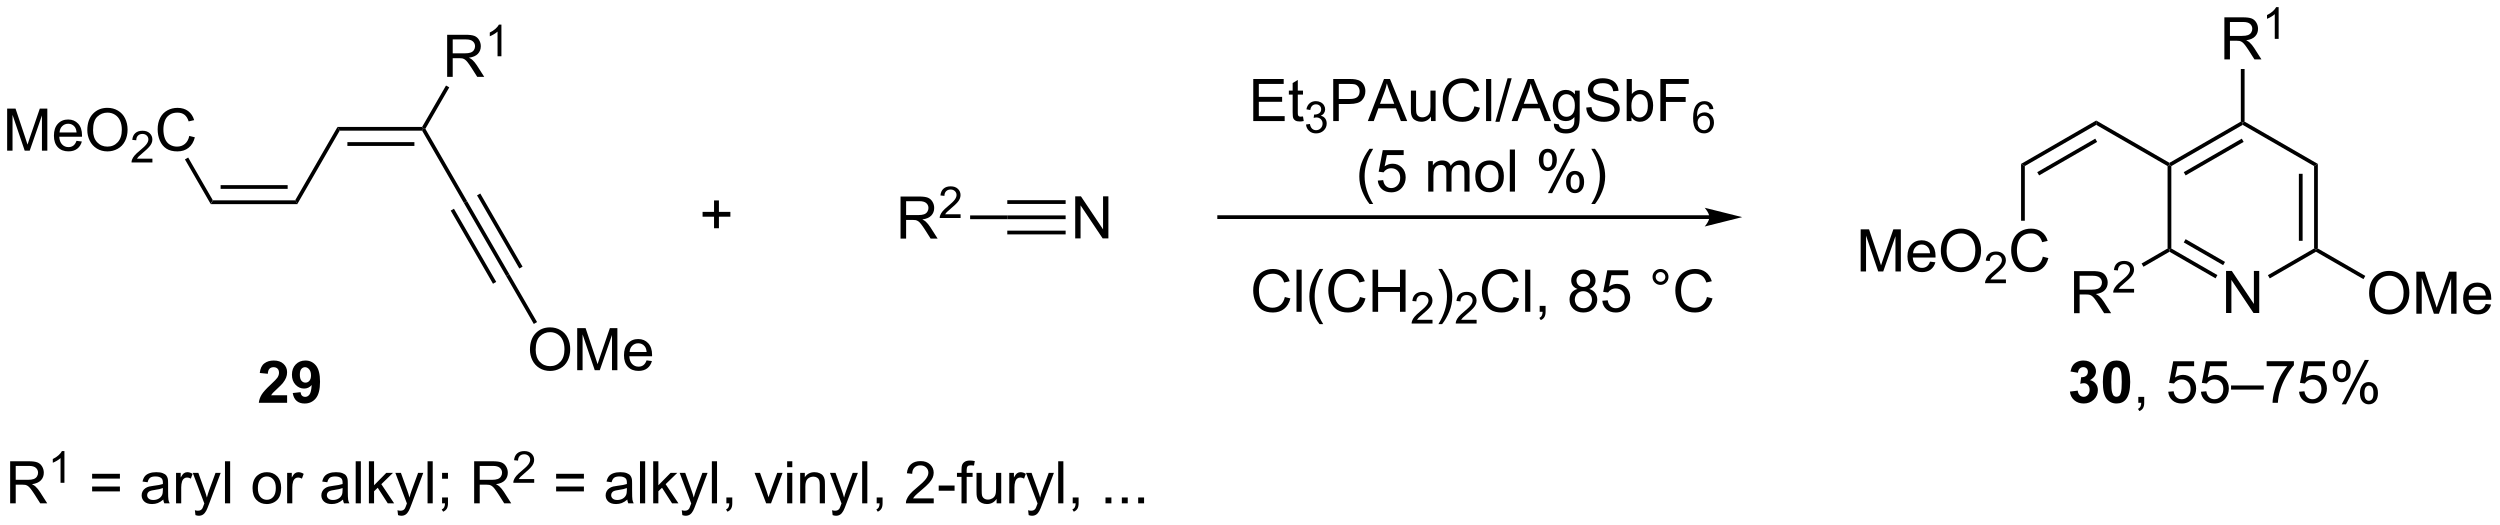 <?xml version="1.0" encoding="UTF-8"?>
<!DOCTYPE svg PUBLIC '-//W3C//DTD SVG 1.0//EN'
          'http://www.w3.org/TR/2001/REC-SVG-20010904/DTD/svg10.dtd'>
<svg stroke-dasharray="none" shape-rendering="auto" xmlns="http://www.w3.org/2000/svg" font-family="'Dialog'" text-rendering="auto" width="933" fill-opacity="1" color-interpolation="auto" color-rendering="auto" preserveAspectRatio="xMidYMid meet" font-size="12px" viewBox="0 0 933 196" fill="black" xmlns:xlink="http://www.w3.org/1999/xlink" stroke="black" image-rendering="auto" stroke-miterlimit="10" stroke-linecap="square" stroke-linejoin="miter" font-style="normal" stroke-width="1" height="196" stroke-dashoffset="0" font-weight="normal" stroke-opacity="1"
><!--Generated by the Batik Graphics2D SVG Generator--><defs id="genericDefs"
  /><g
  ><defs id="defs1"
    ><clipPath clipPathUnits="userSpaceOnUse" id="clipPath1"
      ><path d="M2.017 2.797 L351.656 2.797 L351.656 75.973 L2.017 75.973 L2.017 2.797 Z"
      /></clipPath
      ><clipPath clipPathUnits="userSpaceOnUse" id="clipPath2"
      ><path d="M-0.001 24.909 L-0.001 96.05 L339.916 96.05 L339.916 24.909 Z"
      /></clipPath
    ></defs
    ><g transform="scale(2.667,2.667) translate(-2.017,-2.797) matrix(1.029,0,0,1.029,2.018,-22.824)"
    ><path d="M28.657 52.655 L28.952 52.145 L40.166 52.145 L40.46 52.655 ZM30 50.583 L39.117 50.583 L39.117 50.073 L30 50.073 Z" stroke="none" clip-path="url(#clipPath2)"
    /></g
    ><g transform="matrix(2.743,0,0,2.743,0.004,-68.323)"
    ><path d="M0.971 45.408 L0.971 39.681 L2.111 39.681 L3.468 43.736 Q3.656 44.301 3.742 44.583 Q3.838 44.27 4.046 43.666 L5.416 39.681 L6.437 39.681 L6.437 45.408 L5.705 45.408 L5.705 40.614 L4.041 45.408 L3.359 45.408 L1.703 40.533 L1.703 45.408 L0.971 45.408 ZM10.408 44.072 L11.135 44.161 Q10.963 44.799 10.497 45.15 Q10.033 45.502 9.312 45.502 Q8.4 45.502 7.867 44.942 Q7.335 44.379 7.335 43.369 Q7.335 42.322 7.875 41.744 Q8.414 41.166 9.273 41.166 Q10.104 41.166 10.63 41.733 Q11.158 42.299 11.158 43.325 Q11.158 43.387 11.156 43.512 L8.062 43.512 Q8.101 44.197 8.447 44.562 Q8.796 44.924 9.315 44.924 Q9.703 44.924 9.976 44.721 Q10.249 44.517 10.408 44.072 ZM8.101 42.934 L10.416 42.934 Q10.369 42.411 10.15 42.15 Q9.815 41.744 9.281 41.744 Q8.796 41.744 8.466 42.069 Q8.135 42.392 8.101 42.934 ZM11.878 42.619 Q11.878 41.192 12.644 40.387 Q13.41 39.58 14.621 39.58 Q15.412 39.58 16.048 39.96 Q16.686 40.338 17.019 41.015 Q17.355 41.692 17.355 42.551 Q17.355 43.424 17.003 44.111 Q16.652 44.799 16.006 45.153 Q15.363 45.507 14.615 45.507 Q13.808 45.507 13.17 45.116 Q12.535 44.723 12.207 44.049 Q11.878 43.371 11.878 42.619 ZM12.66 42.629 Q12.66 43.666 13.214 44.262 Q13.772 44.856 14.613 44.856 Q15.467 44.856 16.019 44.254 Q16.574 43.653 16.574 42.549 Q16.574 41.848 16.337 41.327 Q16.1 40.806 15.644 40.52 Q15.191 40.231 14.623 40.231 Q13.819 40.231 13.238 40.786 Q12.66 41.338 12.66 42.629 Z" stroke="none" clip-path="url(#clipPath2)"
    /></g
    ><g transform="matrix(2.743,0,0,2.743,0.004,-68.323)"
    ><path d="M20.735 46.5 L20.735 47.008 L17.895 47.008 Q17.889 46.817 17.957 46.641 Q18.065 46.352 18.303 46.071 Q18.543 45.789 18.994 45.42 Q19.694 44.846 19.94 44.51 Q20.186 44.174 20.186 43.875 Q20.186 43.563 19.961 43.348 Q19.738 43.131 19.377 43.131 Q18.996 43.131 18.768 43.36 Q18.539 43.588 18.537 43.992 L17.994 43.938 Q18.051 43.33 18.414 43.014 Q18.778 42.696 19.389 42.696 Q20.008 42.696 20.367 43.039 Q20.729 43.381 20.729 43.887 Q20.729 44.145 20.623 44.395 Q20.518 44.643 20.272 44.918 Q20.028 45.194 19.459 45.674 Q18.985 46.072 18.85 46.215 Q18.715 46.358 18.627 46.5 L20.735 46.5 Z" stroke="none" clip-path="url(#clipPath2)"
    /></g
    ><g transform="matrix(2.743,0,0,2.743,0.004,-68.323)"
    ><path d="M25.753 43.4 L26.511 43.59 Q26.274 44.525 25.654 45.017 Q25.034 45.507 24.141 45.507 Q23.214 45.507 22.633 45.129 Q22.055 44.752 21.75 44.038 Q21.448 43.322 21.448 42.502 Q21.448 41.606 21.79 40.942 Q22.133 40.275 22.764 39.929 Q23.394 39.583 24.152 39.583 Q25.011 39.583 25.597 40.02 Q26.183 40.458 26.415 41.252 L25.667 41.426 Q25.469 40.801 25.089 40.517 Q24.712 40.231 24.136 40.231 Q23.477 40.231 23.032 40.549 Q22.589 40.864 22.409 41.398 Q22.23 41.931 22.23 42.496 Q22.23 43.228 22.443 43.773 Q22.657 44.317 23.105 44.588 Q23.555 44.856 24.079 44.856 Q24.714 44.856 25.154 44.489 Q25.597 44.121 25.753 43.4 Z" stroke="none" clip-path="url(#clipPath2)"
    /></g
    ><g transform="matrix(2.743,0,0,2.743,0.004,-68.323)"
    ><path d="M28.952 52.145 L28.657 52.655 L25.16 46.597 L25.602 46.342 Z" stroke="none" clip-path="url(#clipPath2)"
    /></g
    ><g transform="matrix(2.743,0,0,2.743,0.004,-68.323)"
    ><path d="M40.46 52.655 L40.166 52.145 L45.92 42.178 L46.215 42.688 Z" stroke="none" clip-path="url(#clipPath2)"
    /></g
    ><g transform="matrix(2.743,0,0,2.743,0.004,-68.323)"
    ><path d="M46.215 42.688 L45.92 42.178 L57.429 42.178 L57.576 42.433 L57.429 42.688 ZM47.263 44.76 L56.38 44.76 L56.38 44.249 L47.263 44.249 Z" stroke="none" clip-path="url(#clipPath2)"
    /></g
    ><g transform="matrix(2.743,0,0,2.743,0.004,-68.323)"
    ><path d="M57.429 42.688 L57.576 42.433 L57.87 42.433 L63.551 52.272 L63.109 52.527 Z" stroke="none" clip-path="url(#clipPath2)"
    /></g
    ><g transform="matrix(2.743,0,0,2.743,0.004,-68.323)"
    ><path d="M63.109 52.527 L63.551 52.272 L69.305 62.224 L68.864 62.479 ZM64.901 51.492 L70.655 61.443 L71.097 61.188 L65.343 51.237 ZM61.318 53.563 L67.073 63.515 L67.514 63.26 L61.76 53.308 Z" stroke="none" clip-path="url(#clipPath2)"
    /></g
    ><g transform="matrix(2.743,0,0,2.743,0.004,-68.323)"
    ><path d="M72.102 72.489 Q72.102 71.062 72.868 70.257 Q73.633 69.45 74.844 69.45 Q75.636 69.45 76.271 69.83 Q76.909 70.208 77.243 70.885 Q77.579 71.562 77.579 72.421 Q77.579 73.294 77.227 73.981 Q76.876 74.669 76.23 75.023 Q75.586 75.377 74.839 75.377 Q74.032 75.377 73.394 74.986 Q72.758 74.593 72.43 73.919 Q72.102 73.242 72.102 72.489 ZM72.883 72.499 Q72.883 73.536 73.438 74.132 Q73.995 74.726 74.836 74.726 Q75.691 74.726 76.243 74.124 Q76.797 73.523 76.797 72.419 Q76.797 71.718 76.56 71.197 Q76.323 70.676 75.868 70.39 Q75.415 70.101 74.847 70.101 Q74.042 70.101 73.461 70.656 Q72.883 71.208 72.883 72.499 ZM78.53 75.278 L78.53 69.551 L79.671 69.551 L81.028 73.606 Q81.215 74.171 81.301 74.453 Q81.398 74.14 81.606 73.536 L82.976 69.551 L83.997 69.551 L83.997 75.278 L83.265 75.278 L83.265 70.484 L81.601 75.278 L80.918 75.278 L79.262 70.403 L79.262 75.278 L78.53 75.278 ZM87.968 73.942 L88.695 74.031 Q88.523 74.669 88.056 75.02 Q87.593 75.372 86.872 75.372 Q85.96 75.372 85.426 74.812 Q84.895 74.249 84.895 73.239 Q84.895 72.192 85.434 71.614 Q85.973 71.036 86.832 71.036 Q87.663 71.036 88.189 71.603 Q88.718 72.169 88.718 73.195 Q88.718 73.257 88.715 73.382 L85.622 73.382 Q85.661 74.067 86.007 74.432 Q86.356 74.794 86.874 74.794 Q87.262 74.794 87.536 74.591 Q87.809 74.387 87.968 73.942 ZM85.661 72.804 L87.976 72.804 Q87.929 72.281 87.71 72.02 Q87.374 71.614 86.84 71.614 Q86.356 71.614 86.025 71.939 Q85.695 72.262 85.661 72.804 Z" stroke="none" clip-path="url(#clipPath2)"
    /></g
    ><g transform="matrix(2.743,0,0,2.743,0.004,-68.323)"
    ><path d="M68.864 62.479 L69.305 62.224 L73.067 68.728 L72.625 68.984 Z" stroke="none" clip-path="url(#clipPath2)"
    /></g
    ><g transform="matrix(2.743,0,0,2.743,0.004,-68.323)"
    ><path d="M60.836 35.366 L60.836 29.64 L63.375 29.64 Q64.14 29.64 64.539 29.793 Q64.937 29.947 65.174 30.338 Q65.414 30.728 65.414 31.202 Q65.414 31.811 65.018 32.231 Q64.625 32.647 63.799 32.759 Q64.101 32.905 64.257 33.046 Q64.588 33.351 64.885 33.806 L65.882 35.366 L64.929 35.366 L64.171 34.173 Q63.838 33.658 63.622 33.384 Q63.408 33.111 63.239 33.002 Q63.07 32.892 62.893 32.851 Q62.765 32.822 62.471 32.822 L61.593 32.822 L61.593 35.366 L60.836 35.366 ZM61.593 32.166 L63.221 32.166 Q63.742 32.166 64.033 32.059 Q64.328 31.952 64.479 31.715 Q64.632 31.478 64.632 31.202 Q64.632 30.796 64.335 30.535 Q64.041 30.272 63.406 30.272 L61.593 30.272 L61.593 32.166 Z" stroke="none" clip-path="url(#clipPath2)"
    /></g
    ><g transform="matrix(2.743,0,0,2.743,0.004,-68.323)"
    ><path d="M68.219 32.566 L67.692 32.566 L67.692 29.205 Q67.5 29.387 67.192 29.568 Q66.883 29.75 66.637 29.842 L66.637 29.332 Q67.078 29.123 67.409 28.828 Q67.74 28.531 67.879 28.254 L68.219 28.254 L68.219 32.566 Z" stroke="none" clip-path="url(#clipPath2)"
    /></g
    ><g transform="matrix(2.743,0,0,2.743,0.004,-68.323)"
    ><path d="M57.87 42.433 L57.576 42.433 L57.429 42.178 L60.682 36.543 L61.124 36.798 Z" stroke="none" clip-path="url(#clipPath2)"
    /></g
    ><g transform="matrix(2.743,0,0,2.743,0.004,-68.323)"
    ><path d="M146.288 57.347 L146.288 51.621 L147.067 51.621 L150.075 56.115 L150.075 51.621 L150.801 51.621 L150.801 57.347 L150.023 57.347 L147.015 52.847 L147.015 57.347 L146.288 57.347 Z" stroke="none" clip-path="url(#clipPath2)"
    /></g
    ><g transform="matrix(2.743,0,0,2.743,0.004,-68.323)"
    ><path d="M137.045 54.727 L137.045 54.217 L144.984 54.217 L144.984 54.727 ZM137.045 52.656 L144.984 52.656 L144.984 52.145 L137.045 52.145 ZM137.045 56.799 L144.984 56.799 L144.984 56.289 L137.045 56.289 Z" stroke="none" clip-path="url(#clipPath2)"
    /></g
    ><g transform="matrix(2.743,0,0,2.743,0.004,-68.323)"
    ><path d="M122.522 57.372 L122.522 51.646 L125.061 51.646 Q125.827 51.646 126.225 51.799 Q126.624 51.953 126.861 52.344 Q127.1 52.734 127.1 53.208 Q127.1 53.818 126.704 54.237 Q126.311 54.654 125.486 54.765 Q125.788 54.911 125.944 55.052 Q126.275 55.357 126.572 55.812 L127.569 57.372 L126.616 57.372 L125.858 56.179 Q125.525 55.664 125.309 55.39 Q125.095 55.117 124.926 55.008 Q124.757 54.898 124.579 54.857 Q124.452 54.828 124.157 54.828 L123.28 54.828 L123.28 57.372 L122.522 57.372 ZM123.28 54.172 L124.907 54.172 Q125.428 54.172 125.72 54.065 Q126.014 53.958 126.165 53.721 Q126.319 53.484 126.319 53.208 Q126.319 52.802 126.022 52.541 Q125.728 52.279 125.092 52.279 L123.28 52.279 L123.28 54.172 Z" stroke="none" clip-path="url(#clipPath2)"
    /></g
    ><g transform="matrix(2.743,0,0,2.743,0.004,-68.323)"
    ><path d="M130.691 54.064 L130.691 54.572 L127.851 54.572 Q127.845 54.381 127.913 54.205 Q128.021 53.916 128.259 53.635 Q128.499 53.353 128.951 52.984 Q129.65 52.41 129.896 52.074 Q130.142 51.738 130.142 51.439 Q130.142 51.127 129.917 50.912 Q129.695 50.695 129.333 50.695 Q128.952 50.695 128.724 50.924 Q128.495 51.152 128.494 51.557 L127.951 51.502 Q128.007 50.895 128.37 50.578 Q128.734 50.26 129.345 50.26 Q129.964 50.26 130.324 50.603 Q130.685 50.945 130.685 51.451 Q130.685 51.709 130.579 51.959 Q130.474 52.207 130.228 52.482 Q129.984 52.758 129.415 53.238 Q128.941 53.637 128.806 53.779 Q128.671 53.922 128.583 54.064 L130.691 54.064 Z" stroke="none" clip-path="url(#clipPath2)"
    /></g
    ><g transform="matrix(2.743,0,0,2.743,0.004,-68.323)"
    ><path d="M137.045 54.217 L137.045 54.727 L131.989 54.727 L131.989 54.217 Z" stroke="none" clip-path="url(#clipPath2)"
    /></g
    ><g transform="matrix(2.743,0,0,2.743,0.004,-68.323)"
    ><path d="M232.568 54.196 L165.875 54.196 L165.62 54.196 L165.62 54.706 L165.875 54.706 L232.568 54.706 L232.823 54.706 L232.823 54.196 L232.568 54.196 ZM237.032 54.451 L231.93 53.176 C231.93 53.176 232.568 53.893 232.568 54.451 C232.568 55.009 231.93 55.727 231.93 55.727 Z" stroke="none" clip-path="url(#clipPath2)"
    /></g
    ><g transform="matrix(2.743,0,0,2.743,0.004,-68.323)"
    ><path d="M170.512 41.382 L170.512 35.655 L174.652 35.655 L174.652 36.33 L171.269 36.33 L171.269 38.085 L174.439 38.085 L174.439 38.757 L171.269 38.757 L171.269 40.705 L174.785 40.705 L174.785 41.382 L170.512 41.382 ZM177.277 40.752 L177.379 41.374 Q177.082 41.437 176.847 41.437 Q176.465 41.437 176.254 41.317 Q176.043 41.194 175.957 40.996 Q175.871 40.799 175.871 40.166 L175.871 37.78 L175.355 37.78 L175.355 37.233 L175.871 37.233 L175.871 36.205 L176.571 35.783 L176.571 37.233 L177.277 37.233 L177.277 37.78 L176.571 37.78 L176.571 40.205 Q176.571 40.507 176.608 40.593 Q176.644 40.679 176.728 40.731 Q176.814 40.78 176.97 40.78 Q177.087 40.78 177.277 40.752 Z" stroke="none" clip-path="url(#clipPath2)"
    /></g
    ><g transform="matrix(2.743,0,0,2.743,0.004,-68.323)"
    ><path d="M177.689 41.847 L178.217 41.777 Q178.308 42.226 178.525 42.423 Q178.744 42.621 179.058 42.621 Q179.429 42.621 179.685 42.363 Q179.943 42.105 179.943 41.724 Q179.943 41.361 179.705 41.126 Q179.469 40.89 179.101 40.89 Q178.953 40.89 178.73 40.949 L178.789 40.486 Q178.842 40.492 178.873 40.492 Q179.211 40.492 179.48 40.316 Q179.75 40.14 179.75 39.773 Q179.75 39.484 179.553 39.294 Q179.357 39.103 179.047 39.103 Q178.738 39.103 178.533 39.296 Q178.328 39.49 178.269 39.876 L177.742 39.783 Q177.84 39.251 178.181 38.96 Q178.525 38.669 179.035 38.669 Q179.387 38.669 179.681 38.82 Q179.978 38.97 180.135 39.232 Q180.291 39.492 180.291 39.785 Q180.291 40.064 180.14 40.292 Q179.992 40.521 179.699 40.656 Q180.08 40.744 180.291 41.021 Q180.502 41.296 180.502 41.712 Q180.502 42.275 180.092 42.667 Q179.681 43.058 179.054 43.058 Q178.49 43.058 178.115 42.722 Q177.742 42.384 177.689 41.847 Z" stroke="none" clip-path="url(#clipPath2)"
    /></g
    ><g transform="matrix(2.743,0,0,2.743,0.004,-68.323)"
    ><path d="M181.391 41.382 L181.391 35.655 L183.553 35.655 Q184.123 35.655 184.423 35.71 Q184.845 35.78 185.128 35.978 Q185.415 36.174 185.589 36.53 Q185.764 36.885 185.764 37.312 Q185.764 38.041 185.298 38.549 Q184.834 39.054 183.618 39.054 L182.149 39.054 L182.149 41.382 L181.391 41.382 ZM182.149 38.377 L183.631 38.377 Q184.365 38.377 184.673 38.103 Q184.982 37.83 184.982 37.335 Q184.982 36.976 184.8 36.72 Q184.618 36.463 184.321 36.382 Q184.131 36.33 183.615 36.33 L182.149 36.33 L182.149 38.377 ZM186.097 41.382 L188.298 35.655 L189.115 35.655 L191.459 41.382 L190.595 41.382 L189.928 39.648 L187.532 39.648 L186.904 41.382 L186.097 41.382 ZM187.751 39.03 L189.694 39.03 L189.095 37.444 Q188.821 36.72 188.688 36.257 Q188.579 36.806 188.381 37.351 L187.751 39.03 ZM194.694 41.382 L194.694 40.773 Q194.209 41.476 193.376 41.476 Q193.009 41.476 192.691 41.335 Q192.373 41.194 192.217 40.981 Q192.063 40.767 192.001 40.46 Q191.959 40.252 191.959 39.804 L191.959 37.233 L192.662 37.233 L192.662 39.533 Q192.662 40.085 192.704 40.275 Q192.772 40.554 192.985 40.713 Q193.201 40.869 193.516 40.869 Q193.834 40.869 194.11 40.707 Q194.389 40.546 194.503 40.267 Q194.618 39.986 194.618 39.455 L194.618 37.233 L195.321 37.233 L195.321 41.382 L194.694 41.382 ZM200.598 39.374 L201.356 39.564 Q201.119 40.499 200.5 40.991 Q199.88 41.481 198.986 41.481 Q198.059 41.481 197.479 41.103 Q196.9 40.726 196.596 40.012 Q196.294 39.296 196.294 38.476 Q196.294 37.58 196.635 36.916 Q196.979 36.249 197.609 35.903 Q198.239 35.556 198.997 35.556 Q199.856 35.556 200.442 35.994 Q201.028 36.431 201.26 37.226 L200.512 37.4 Q200.315 36.775 199.934 36.491 Q199.557 36.205 198.981 36.205 Q198.322 36.205 197.877 36.523 Q197.434 36.838 197.255 37.371 Q197.075 37.905 197.075 38.47 Q197.075 39.202 197.288 39.746 Q197.502 40.291 197.95 40.562 Q198.4 40.83 198.924 40.83 Q199.559 40.83 200 40.463 Q200.442 40.095 200.598 39.374 ZM202.186 41.382 L202.186 35.655 L202.889 35.655 L202.889 41.382 L202.186 41.382 ZM203.45 41.481 L205.111 35.556 L205.674 35.556 L204.018 41.481 L203.45 41.481 ZM205.66 41.382 L207.86 35.655 L208.678 35.655 L211.022 41.382 L210.157 41.382 L209.49 39.648 L207.095 39.648 L206.467 41.382 L205.66 41.382 ZM207.313 39.03 L209.256 39.03 L208.657 37.444 Q208.384 36.72 208.251 36.257 Q208.141 36.806 207.944 37.351 L207.313 39.03 ZM211.407 41.726 L212.092 41.827 Q212.134 42.145 212.329 42.288 Q212.592 42.483 213.045 42.483 Q213.532 42.483 213.798 42.288 Q214.063 42.093 214.157 41.741 Q214.212 41.528 214.209 40.838 Q213.748 41.382 213.061 41.382 Q212.204 41.382 211.735 40.765 Q211.266 40.148 211.266 39.283 Q211.266 38.689 211.48 38.189 Q211.696 37.687 212.105 37.413 Q212.514 37.14 213.063 37.14 Q213.798 37.14 214.274 37.733 L214.274 37.233 L214.923 37.233 L214.923 40.819 Q214.923 41.788 214.725 42.192 Q214.529 42.598 214.1 42.832 Q213.673 43.067 213.048 43.067 Q212.305 43.067 211.847 42.731 Q211.391 42.398 211.407 41.726 ZM211.99 39.233 Q211.99 40.049 212.313 40.424 Q212.639 40.799 213.126 40.799 Q213.61 40.799 213.938 40.426 Q214.266 40.054 214.266 39.257 Q214.266 38.494 213.928 38.108 Q213.592 37.72 213.115 37.72 Q212.647 37.72 212.319 38.103 Q211.99 38.483 211.99 39.233 ZM215.817 39.541 L216.533 39.478 Q216.583 39.908 216.768 40.184 Q216.955 40.46 217.346 40.629 Q217.736 40.799 218.223 40.799 Q218.658 40.799 218.989 40.671 Q219.322 40.541 219.484 40.317 Q219.645 40.093 219.645 39.827 Q219.645 39.556 219.489 39.356 Q219.333 39.155 218.973 39.017 Q218.744 38.929 217.955 38.739 Q217.166 38.549 216.848 38.382 Q216.44 38.166 216.236 37.848 Q216.036 37.53 216.036 37.135 Q216.036 36.702 216.281 36.325 Q216.528 35.947 217 35.752 Q217.473 35.556 218.052 35.556 Q218.69 35.556 219.174 35.762 Q219.661 35.968 219.921 36.366 Q220.184 36.765 220.205 37.267 L219.479 37.322 Q219.419 36.78 219.08 36.504 Q218.744 36.226 218.083 36.226 Q217.395 36.226 217.08 36.478 Q216.768 36.728 216.768 37.085 Q216.768 37.392 216.989 37.593 Q217.208 37.791 218.132 38.002 Q219.057 38.21 219.4 38.366 Q219.9 38.595 220.137 38.95 Q220.377 39.304 220.377 39.765 Q220.377 40.22 220.114 40.627 Q219.854 41.03 219.361 41.257 Q218.872 41.481 218.26 41.481 Q217.481 41.481 216.955 41.254 Q216.432 41.025 216.132 40.572 Q215.833 40.116 215.817 39.541 ZM221.971 41.382 L221.317 41.382 L221.317 35.655 L222.02 35.655 L222.02 37.697 Q222.466 37.14 223.158 37.14 Q223.541 37.14 223.882 37.293 Q224.223 37.447 224.445 37.728 Q224.666 38.007 224.791 38.403 Q224.916 38.796 224.916 39.244 Q224.916 40.312 224.387 40.895 Q223.861 41.476 223.122 41.476 Q222.387 41.476 221.971 40.861 L221.971 41.382 ZM221.963 39.275 Q221.963 40.023 222.166 40.353 Q222.497 40.898 223.065 40.898 Q223.525 40.898 223.861 40.496 Q224.197 40.095 224.197 39.304 Q224.197 38.491 223.875 38.106 Q223.552 37.718 223.096 37.718 Q222.635 37.718 222.299 38.119 Q221.963 38.517 221.963 39.275 ZM225.899 41.382 L225.899 35.655 L229.764 35.655 L229.764 36.33 L226.657 36.33 L226.657 38.103 L229.345 38.103 L229.345 38.78 L226.657 38.78 L226.657 41.382 L225.899 41.382 Z" stroke="none" clip-path="url(#clipPath2)"
    /></g
    ><g transform="matrix(2.743,0,0,2.743,0.004,-68.323)"
    ><path d="M233.116 39.738 L232.591 39.779 Q232.52 39.468 232.391 39.328 Q232.179 39.103 231.864 39.103 Q231.612 39.103 231.423 39.244 Q231.173 39.425 231.028 39.775 Q230.886 40.123 230.88 40.767 Q231.071 40.476 231.346 40.335 Q231.622 40.195 231.923 40.195 Q232.45 40.195 232.821 40.584 Q233.192 40.972 233.192 41.587 Q233.192 41.992 233.016 42.339 Q232.843 42.685 232.538 42.871 Q232.233 43.056 231.846 43.056 Q231.188 43.056 230.772 42.572 Q230.356 42.085 230.356 40.972 Q230.356 39.726 230.815 39.162 Q231.218 38.669 231.897 38.669 Q232.403 38.669 232.727 38.955 Q233.052 39.238 233.116 39.738 ZM230.962 41.589 Q230.962 41.863 231.077 42.113 Q231.194 42.361 231.401 42.492 Q231.61 42.621 231.839 42.621 Q232.173 42.621 232.413 42.351 Q232.653 42.081 232.653 41.619 Q232.653 41.173 232.415 40.917 Q232.179 40.662 231.817 40.662 Q231.46 40.662 231.21 40.917 Q230.962 41.173 230.962 41.589 Z" stroke="none" clip-path="url(#clipPath2)"
    /></g
    ><g transform="matrix(2.743,0,0,2.743,0.004,-68.323)"
    ><path d="M186.326 52.663 Q185.743 51.929 185.339 50.944 Q184.938 49.957 184.938 48.903 Q184.938 47.973 185.24 47.121 Q185.592 46.134 186.326 45.153 L186.829 45.153 Q186.357 45.965 186.204 46.314 Q185.967 46.853 185.829 47.439 Q185.662 48.168 185.662 48.908 Q185.662 50.785 186.829 52.663 L186.326 52.663 ZM187.451 49.478 L188.188 49.416 Q188.271 49.955 188.568 50.225 Q188.868 50.496 189.29 50.496 Q189.798 50.496 190.149 50.114 Q190.501 49.731 190.501 49.098 Q190.501 48.496 190.162 48.15 Q189.826 47.801 189.279 47.801 Q188.938 47.801 188.665 47.957 Q188.391 48.111 188.235 48.356 L187.576 48.27 L188.131 45.33 L190.977 45.33 L190.977 46.002 L188.693 46.002 L188.383 47.541 Q188.899 47.181 189.467 47.181 Q190.217 47.181 190.732 47.702 Q191.248 48.22 191.248 49.035 Q191.248 49.814 190.795 50.379 Q190.243 51.077 189.29 51.077 Q188.508 51.077 188.014 50.64 Q187.521 50.2 187.451 49.478 ZM194.318 50.978 L194.318 46.83 L194.946 46.83 L194.946 47.41 Q195.141 47.106 195.464 46.921 Q195.79 46.736 196.204 46.736 Q196.665 46.736 196.959 46.929 Q197.256 47.119 197.376 47.462 Q197.868 46.736 198.657 46.736 Q199.274 46.736 199.605 47.077 Q199.938 47.418 199.938 48.129 L199.938 50.978 L199.24 50.978 L199.24 48.364 Q199.24 47.942 199.17 47.757 Q199.102 47.572 198.923 47.46 Q198.743 47.345 198.501 47.345 Q198.063 47.345 197.774 47.637 Q197.485 47.926 197.485 48.567 L197.485 50.978 L196.782 50.978 L196.782 48.283 Q196.782 47.814 196.61 47.58 Q196.438 47.345 196.048 47.345 Q195.751 47.345 195.498 47.502 Q195.248 47.658 195.133 47.96 Q195.021 48.259 195.021 48.825 L195.021 50.978 L194.318 50.978 ZM200.719 48.903 Q200.719 47.752 201.36 47.197 Q201.896 46.736 202.665 46.736 Q203.521 46.736 204.063 47.296 Q204.607 47.856 204.607 48.845 Q204.607 49.645 204.365 50.106 Q204.126 50.564 203.667 50.819 Q203.209 51.072 202.665 51.072 Q201.795 51.072 201.256 50.515 Q200.719 49.955 200.719 48.903 ZM201.443 48.903 Q201.443 49.7 201.79 50.098 Q202.139 50.494 202.665 50.494 Q203.188 50.494 203.534 50.095 Q203.883 49.697 203.883 48.879 Q203.883 48.111 203.534 47.715 Q203.185 47.317 202.665 47.317 Q202.139 47.317 201.79 47.712 Q201.443 48.106 201.443 48.903 ZM205.416 50.978 L205.416 45.252 L206.119 45.252 L206.119 50.978 L205.416 50.978 ZM209.369 46.627 Q209.369 46.012 209.676 45.582 Q209.986 45.153 210.572 45.153 Q211.111 45.153 211.463 45.538 Q211.817 45.923 211.817 46.668 Q211.817 47.395 211.46 47.788 Q211.103 48.181 210.58 48.181 Q210.059 48.181 209.713 47.796 Q209.369 47.408 209.369 46.627 ZM210.59 45.637 Q210.33 45.637 210.155 45.864 Q209.981 46.09 209.981 46.697 Q209.981 47.246 210.155 47.473 Q210.333 47.697 210.59 47.697 Q210.856 47.697 211.03 47.47 Q211.205 47.244 211.205 46.642 Q211.205 46.087 211.028 45.864 Q210.853 45.637 210.59 45.637 ZM210.596 51.189 L213.728 45.153 L214.299 45.153 L211.176 51.189 L210.596 51.189 ZM213.072 49.634 Q213.072 49.017 213.38 48.59 Q213.689 48.16 214.278 48.16 Q214.817 48.16 215.171 48.546 Q215.525 48.931 215.525 49.676 Q215.525 50.403 215.166 50.796 Q214.809 51.189 214.283 51.189 Q213.762 51.189 213.416 50.801 Q213.072 50.41 213.072 49.634 ZM214.299 48.645 Q214.033 48.645 213.859 48.871 Q213.684 49.098 213.684 49.705 Q213.684 50.252 213.859 50.478 Q214.036 50.705 214.293 50.705 Q214.564 50.705 214.736 50.478 Q214.911 50.252 214.911 49.65 Q214.911 49.095 214.734 48.871 Q214.559 48.645 214.299 48.645 ZM217.006 52.663 L216.501 52.663 Q217.67 50.785 217.67 48.908 Q217.67 48.173 217.501 47.45 Q217.368 46.864 217.131 46.325 Q216.977 45.973 216.501 45.153 L217.006 45.153 Q217.74 46.134 218.092 47.121 Q218.391 47.973 218.391 48.903 Q218.391 49.957 217.988 50.944 Q217.584 51.929 217.006 52.663 Z" stroke="none" clip-path="url(#clipPath2)"
    /></g
    ><g transform="matrix(2.743,0,0,2.743,0.004,-68.323)"
    ><path d="M174.807 65.319 L175.565 65.51 Q175.328 66.444 174.708 66.937 Q174.088 67.426 173.195 67.426 Q172.268 67.426 171.687 67.049 Q171.109 66.671 170.804 65.957 Q170.502 65.241 170.502 64.421 Q170.502 63.525 170.843 62.861 Q171.187 62.194 171.817 61.848 Q172.447 61.502 173.205 61.502 Q174.065 61.502 174.651 61.939 Q175.237 62.377 175.468 63.171 L174.721 63.345 Q174.523 62.72 174.143 62.437 Q173.765 62.15 173.19 62.15 Q172.531 62.15 172.085 62.468 Q171.643 62.783 171.463 63.317 Q171.283 63.851 171.283 64.416 Q171.283 65.147 171.497 65.692 Q171.71 66.236 172.158 66.507 Q172.609 66.775 173.132 66.775 Q173.768 66.775 174.208 66.408 Q174.651 66.041 174.807 65.319 ZM176.394 67.327 L176.394 61.601 L177.097 61.601 L177.097 67.327 L176.394 67.327 ZM179.531 69.012 Q178.947 68.278 178.544 67.293 Q178.143 66.306 178.143 65.252 Q178.143 64.322 178.445 63.47 Q178.796 62.483 179.531 61.502 L180.033 61.502 Q179.562 62.314 179.408 62.663 Q179.171 63.202 179.033 63.788 Q178.867 64.517 178.867 65.257 Q178.867 67.135 180.033 69.012 L179.531 69.012 ZM185.026 65.319 L185.783 65.51 Q185.546 66.444 184.927 66.937 Q184.307 67.426 183.414 67.426 Q182.487 67.426 181.906 67.049 Q181.328 66.671 181.023 65.957 Q180.721 65.241 180.721 64.421 Q180.721 63.525 181.062 62.861 Q181.406 62.194 182.036 61.848 Q182.666 61.502 183.424 61.502 Q184.283 61.502 184.869 61.939 Q185.455 62.377 185.687 63.171 L184.94 63.345 Q184.742 62.72 184.362 62.437 Q183.984 62.15 183.408 62.15 Q182.75 62.15 182.304 62.468 Q181.862 62.783 181.682 63.317 Q181.502 63.851 181.502 64.416 Q181.502 65.147 181.716 65.692 Q181.929 66.236 182.377 66.507 Q182.828 66.775 183.351 66.775 Q183.987 66.775 184.427 66.408 Q184.869 66.041 185.026 65.319 ZM186.74 67.327 L186.74 61.601 L187.498 61.601 L187.498 63.952 L190.475 63.952 L190.475 61.601 L191.233 61.601 L191.233 67.327 L190.475 67.327 L190.475 64.627 L187.498 64.627 L187.498 67.327 L186.74 67.327 Z" stroke="none" clip-path="url(#clipPath2)"
    /></g
    ><g transform="matrix(2.743,0,0,2.743,0.004,-68.323)"
    ><path d="M194.899 68.419 L194.899 68.927 L192.059 68.927 Q192.053 68.736 192.121 68.56 Q192.229 68.271 192.467 67.99 Q192.707 67.709 193.158 67.339 Q193.858 66.765 194.104 66.429 Q194.35 66.093 194.35 65.794 Q194.35 65.482 194.125 65.267 Q193.903 65.05 193.541 65.05 Q193.16 65.05 192.932 65.279 Q192.703 65.507 192.701 65.912 L192.158 65.857 Q192.215 65.249 192.578 64.933 Q192.942 64.615 193.553 64.615 Q194.172 64.615 194.531 64.959 Q194.893 65.3 194.893 65.806 Q194.893 66.064 194.787 66.314 Q194.682 66.562 194.436 66.837 Q194.192 67.113 193.623 67.593 Q193.149 67.992 193.014 68.134 Q192.879 68.277 192.791 68.419 L194.899 68.419 Z" stroke="none" clip-path="url(#clipPath2)"
    /></g
    ><g transform="matrix(2.743,0,0,2.743,0.004,-68.323)"
    ><path d="M196.204 69.012 L195.698 69.012 Q196.868 67.135 196.868 65.257 Q196.868 64.522 196.698 63.799 Q196.566 63.213 196.329 62.674 Q196.175 62.322 195.698 61.502 L196.204 61.502 Q196.938 62.483 197.29 63.47 Q197.589 64.322 197.589 65.252 Q197.589 66.306 197.185 67.293 Q196.782 68.278 196.204 69.012 Z" stroke="none" clip-path="url(#clipPath2)"
    /></g
    ><g transform="matrix(2.743,0,0,2.743,0.004,-68.323)"
    ><path d="M200.9 68.419 L200.9 68.927 L198.06 68.927 Q198.054 68.736 198.122 68.56 Q198.23 68.271 198.468 67.99 Q198.708 67.709 199.159 67.339 Q199.859 66.765 200.105 66.429 Q200.351 66.093 200.351 65.794 Q200.351 65.482 200.126 65.267 Q199.904 65.05 199.542 65.05 Q199.161 65.05 198.933 65.279 Q198.704 65.507 198.702 65.912 L198.159 65.857 Q198.216 65.249 198.579 64.933 Q198.943 64.615 199.554 64.615 Q200.173 64.615 200.532 64.959 Q200.894 65.3 200.894 65.806 Q200.894 66.064 200.788 66.314 Q200.683 66.562 200.437 66.837 Q200.193 67.113 199.624 67.593 Q199.15 67.992 199.015 68.134 Q198.88 68.277 198.792 68.419 L200.9 68.419 Z" stroke="none" clip-path="url(#clipPath2)"
    /></g
    ><g transform="matrix(2.743,0,0,2.743,0.004,-68.323)"
    ><path d="M205.918 65.319 L206.676 65.51 Q206.439 66.444 205.819 66.937 Q205.199 67.426 204.306 67.426 Q203.379 67.426 202.798 67.049 Q202.22 66.671 201.916 65.957 Q201.613 65.241 201.613 64.421 Q201.613 63.525 201.955 62.861 Q202.298 62.194 202.929 61.848 Q203.559 61.502 204.317 61.502 Q205.176 61.502 205.762 61.939 Q206.348 62.377 206.58 63.171 L205.832 63.345 Q205.634 62.72 205.254 62.437 Q204.876 62.15 204.301 62.15 Q203.642 62.15 203.197 62.468 Q202.754 62.783 202.574 63.317 Q202.395 63.851 202.395 64.416 Q202.395 65.147 202.608 65.692 Q202.822 66.236 203.27 66.507 Q203.72 66.775 204.244 66.775 Q204.879 66.775 205.319 66.408 Q205.762 66.041 205.918 65.319 ZM207.505 67.327 L207.505 61.601 L208.208 61.601 L208.208 67.327 L207.505 67.327 ZM209.481 67.327 L209.481 66.525 L210.283 66.525 L210.283 67.327 Q210.283 67.77 210.126 68.041 Q209.97 68.312 209.629 68.46 L209.434 68.16 Q209.658 68.062 209.762 67.871 Q209.869 67.684 209.879 67.327 L209.481 67.327 ZM214.629 64.22 Q214.192 64.062 213.981 63.765 Q213.77 63.468 213.77 63.054 Q213.77 62.429 214.218 62.004 Q214.668 61.577 215.416 61.577 Q216.166 61.577 216.621 62.012 Q217.08 62.447 217.08 63.072 Q217.08 63.47 216.869 63.767 Q216.66 64.062 216.236 64.22 Q216.762 64.392 217.038 64.775 Q217.314 65.158 217.314 65.689 Q217.314 66.424 216.793 66.926 Q216.275 67.426 215.426 67.426 Q214.58 67.426 214.059 66.924 Q213.541 66.421 213.541 65.671 Q213.541 65.111 213.822 64.736 Q214.106 64.359 214.629 64.22 ZM214.488 63.03 Q214.488 63.437 214.749 63.694 Q215.012 63.952 215.431 63.952 Q215.837 63.952 216.095 63.697 Q216.356 63.439 216.356 63.069 Q216.356 62.681 216.087 62.418 Q215.822 62.155 215.423 62.155 Q215.02 62.155 214.754 62.413 Q214.488 62.671 214.488 63.03 ZM214.262 65.674 Q214.262 65.976 214.405 66.257 Q214.548 66.538 214.83 66.692 Q215.111 66.845 215.434 66.845 Q215.939 66.845 216.267 66.522 Q216.595 66.197 216.595 65.697 Q216.595 65.189 216.257 64.859 Q215.918 64.525 215.41 64.525 Q214.916 64.525 214.587 64.853 Q214.262 65.181 214.262 65.674 ZM217.998 65.827 L218.734 65.765 Q218.818 66.304 219.115 66.575 Q219.414 66.845 219.836 66.845 Q220.344 66.845 220.696 66.463 Q221.047 66.08 221.047 65.447 Q221.047 64.845 220.708 64.499 Q220.373 64.15 219.826 64.15 Q219.484 64.15 219.211 64.306 Q218.938 64.46 218.781 64.705 L218.123 64.619 L218.677 61.679 L221.524 61.679 L221.524 62.351 L219.24 62.351 L218.93 63.89 Q219.446 63.53 220.013 63.53 Q220.763 63.53 221.279 64.051 Q221.794 64.569 221.794 65.385 Q221.794 66.163 221.341 66.728 Q220.789 67.426 219.836 67.426 Q219.055 67.426 218.56 66.989 Q218.068 66.549 217.998 65.827 ZM224.836 62.585 Q224.836 62.135 225.154 61.819 Q225.474 61.502 225.919 61.502 Q226.373 61.502 226.688 61.819 Q227.005 62.135 227.005 62.585 Q227.005 63.033 226.685 63.353 Q226.367 63.671 225.919 63.671 Q225.474 63.671 225.154 63.356 Q224.836 63.038 224.836 62.585 ZM225.263 62.585 Q225.263 62.858 225.456 63.051 Q225.649 63.244 225.922 63.244 Q226.193 63.244 226.386 63.051 Q226.578 62.858 226.578 62.585 Q226.578 62.312 226.386 62.119 Q226.193 61.924 225.922 61.924 Q225.649 61.924 225.456 62.119 Q225.263 62.312 225.263 62.585 ZM232.238 65.319 L232.996 65.51 Q232.759 66.444 232.139 66.937 Q231.52 67.426 230.626 67.426 Q229.699 67.426 229.119 67.049 Q228.541 66.671 228.236 65.957 Q227.934 65.241 227.934 64.421 Q227.934 63.525 228.275 62.861 Q228.619 62.194 229.249 61.848 Q229.879 61.502 230.637 61.502 Q231.496 61.502 232.082 61.939 Q232.668 62.377 232.9 63.171 L232.153 63.345 Q231.955 62.72 231.574 62.437 Q231.197 62.15 230.621 62.15 Q229.962 62.15 229.517 62.468 Q229.074 62.783 228.895 63.317 Q228.715 63.851 228.715 64.416 Q228.715 65.147 228.929 65.692 Q229.142 66.236 229.59 66.507 Q230.041 66.775 230.564 66.775 Q231.199 66.775 231.639 66.408 Q232.082 66.041 232.238 65.319 Z" stroke="none" clip-path="url(#clipPath2)"
    /></g
    ><g transform="matrix(2.743,0,0,2.743,0.004,-68.323)"
    ><path d="M302.866 67.494 L302.866 61.768 L303.644 61.768 L306.652 66.262 L306.652 61.768 L307.379 61.768 L307.379 67.494 L306.6 67.494 L303.592 62.994 L303.592 67.494 L302.866 67.494 Z" stroke="none" clip-path="url(#clipPath2)"
    /></g
    ><g transform="matrix(2.743,0,0,2.743,0.004,-68.323)"
    ><path d="M294.909 47.504 L295.165 47.356 L295.42 47.504 L295.42 58.718 L295.165 58.865 L294.909 58.718 Z" stroke="none" clip-path="url(#clipPath2)"
    /></g
    ><g transform="matrix(2.743,0,0,2.743,0.004,-68.323)"
    ><path d="M295.165 59.16 L295.165 58.865 L295.42 58.718 L301.689 62.337 L301.434 62.779 ZM297.109 57.89 L302.47 60.985 L302.725 60.543 L297.364 57.448 Z" stroke="none" clip-path="url(#clipPath2)"
    /></g
    ><g transform="matrix(2.743,0,0,2.743,0.004,-68.323)"
    ><path d="M308.813 62.788 L308.558 62.346 L314.843 58.718 L315.098 58.865 L315.098 59.16 Z" stroke="none" clip-path="url(#clipPath2)"
    /></g
    ><g transform="matrix(2.743,0,0,2.743,0.004,-68.323)"
    ><path d="M315.353 58.718 L315.098 58.865 L314.843 58.718 L314.843 47.504 L315.353 47.209 ZM313.282 57.669 L313.282 48.552 L312.772 48.552 L312.772 57.669 Z" stroke="none" clip-path="url(#clipPath2)"
    /></g
    ><g transform="matrix(2.743,0,0,2.743,0.004,-68.323)"
    ><path d="M315.353 47.209 L314.843 47.504 L305.131 41.897 L305.131 41.602 L305.387 41.455 Z" stroke="none" clip-path="url(#clipPath2)"
    /></g
    ><g transform="matrix(2.743,0,0,2.743,0.004,-68.323)"
    ><path d="M304.876 41.455 L305.131 41.602 L305.131 41.897 L295.42 47.504 L295.165 47.356 L295.165 47.062 ZM305.004 43.773 L297.109 48.331 L297.364 48.773 L305.259 44.215 Z" stroke="none" clip-path="url(#clipPath2)"
    /></g
    ><g transform="matrix(2.743,0,0,2.743,0.004,-68.323)"
    ><path d="M322.328 64.805 Q322.328 63.378 323.094 62.574 Q323.859 61.766 325.07 61.766 Q325.862 61.766 326.497 62.146 Q327.135 62.524 327.469 63.201 Q327.805 63.878 327.805 64.737 Q327.805 65.61 327.453 66.297 Q327.101 66.985 326.456 67.339 Q325.812 67.693 325.065 67.693 Q324.258 67.693 323.62 67.303 Q322.984 66.909 322.656 66.235 Q322.328 65.558 322.328 64.805 ZM323.109 64.816 Q323.109 65.852 323.664 66.448 Q324.221 67.042 325.062 67.042 Q325.917 67.042 326.469 66.441 Q327.023 65.839 327.023 64.735 Q327.023 64.034 326.786 63.514 Q326.549 62.993 326.094 62.706 Q325.64 62.417 325.073 62.417 Q324.268 62.417 323.687 62.972 Q323.109 63.524 323.109 64.816 ZM328.756 67.594 L328.756 61.868 L329.897 61.868 L331.254 65.922 Q331.441 66.487 331.527 66.769 Q331.624 66.456 331.832 65.852 L333.202 61.868 L334.223 61.868 L334.223 67.594 L333.491 67.594 L333.491 62.8 L331.827 67.594 L331.144 67.594 L329.488 62.719 L329.488 67.594 L328.756 67.594 ZM338.194 66.258 L338.921 66.347 Q338.749 66.985 338.282 67.337 Q337.819 67.688 337.098 67.688 Q336.186 67.688 335.652 67.128 Q335.121 66.566 335.121 65.555 Q335.121 64.508 335.66 63.93 Q336.199 63.352 337.058 63.352 Q337.889 63.352 338.415 63.92 Q338.944 64.485 338.944 65.511 Q338.944 65.573 338.941 65.698 L335.848 65.698 Q335.887 66.383 336.233 66.748 Q336.582 67.11 337.1 67.11 Q337.488 67.11 337.762 66.907 Q338.035 66.704 338.194 66.258 ZM335.887 65.12 L338.202 65.12 Q338.155 64.597 337.936 64.337 Q337.6 63.93 337.066 63.93 Q336.582 63.93 336.251 64.256 Q335.921 64.579 335.887 65.12 Z" stroke="none" clip-path="url(#clipPath2)"
    /></g
    ><g transform="matrix(2.743,0,0,2.743,0.004,-68.323)"
    ><path d="M315.098 59.16 L315.098 58.865 L315.353 58.718 L321.812 62.446 L321.557 62.888 Z" stroke="none" clip-path="url(#clipPath2)"
    /></g
    ><g transform="matrix(2.743,0,0,2.743,0.004,-68.323)"
    ><path d="M302.637 32.993 L302.637 27.267 L305.176 27.267 Q305.941 27.267 306.34 27.42 Q306.738 27.574 306.975 27.965 Q307.215 28.355 307.215 28.829 Q307.215 29.439 306.819 29.858 Q306.426 30.275 305.6 30.387 Q305.902 30.532 306.058 30.673 Q306.389 30.978 306.686 31.433 L307.683 32.993 L306.73 32.993 L305.973 31.801 Q305.639 31.285 305.423 31.012 Q305.209 30.738 305.04 30.629 Q304.871 30.519 304.694 30.478 Q304.566 30.449 304.272 30.449 L303.394 30.449 L303.394 32.993 L302.637 32.993 ZM303.394 29.793 L305.022 29.793 Q305.543 29.793 305.834 29.686 Q306.129 29.579 306.28 29.342 Q306.433 29.105 306.433 28.829 Q306.433 28.423 306.137 28.163 Q305.842 27.9 305.207 27.9 L303.394 27.9 L303.394 29.793 Z" stroke="none" clip-path="url(#clipPath2)"
    /></g
    ><g transform="matrix(2.743,0,0,2.743,0.004,-68.323)"
    ><path d="M310.02 30.193 L309.493 30.193 L309.493 26.832 Q309.301 27.014 308.993 27.195 Q308.684 27.377 308.438 27.469 L308.438 26.959 Q308.879 26.75 309.209 26.455 Q309.541 26.158 309.68 25.881 L310.02 25.881 L310.02 30.193 Z" stroke="none" clip-path="url(#clipPath2)"
    /></g
    ><g transform="matrix(2.743,0,0,2.743,0.004,-68.323)"
    ><path d="M305.387 41.455 L305.131 41.602 L304.876 41.455 L304.876 34.297 L305.387 34.297 Z" stroke="none" clip-path="url(#clipPath2)"
    /></g
    ><g transform="matrix(2.743,0,0,2.743,0.004,-68.323)"
    ><path d="M295.165 47.062 L295.165 47.356 L294.909 47.504 L285.198 41.897 L285.198 41.307 Z" stroke="none" clip-path="url(#clipPath2)"
    /></g
    ><g transform="matrix(2.743,0,0,2.743,0.004,-68.323)"
    ><path d="M285.198 41.307 L285.198 41.897 L275.486 47.504 L274.976 47.209 ZM285.07 43.773 L277.175 48.331 L277.43 48.773 L285.325 44.215 Z" stroke="none" clip-path="url(#clipPath2)"
    /></g
    ><g transform="matrix(2.743,0,0,2.743,0.004,-68.323)"
    ><path d="M253.152 61.84 L253.152 56.113 L254.293 56.113 L255.649 60.168 Q255.837 60.733 255.923 61.014 Q256.019 60.702 256.228 60.098 L257.597 56.113 L258.618 56.113 L258.618 61.84 L257.886 61.84 L257.886 57.046 L256.222 61.84 L255.54 61.84 L253.884 56.965 L253.884 61.84 L253.152 61.84 ZM262.589 60.504 L263.316 60.593 Q263.144 61.23 262.678 61.582 Q262.214 61.934 261.493 61.934 Q260.582 61.934 260.048 61.374 Q259.517 60.811 259.517 59.801 Q259.517 58.754 260.056 58.176 Q260.595 57.598 261.454 57.598 Q262.285 57.598 262.811 58.165 Q263.339 58.73 263.339 59.757 Q263.339 59.819 263.337 59.944 L260.243 59.944 Q260.282 60.629 260.628 60.993 Q260.978 61.355 261.496 61.355 Q261.884 61.355 262.157 61.152 Q262.431 60.949 262.589 60.504 ZM260.282 59.366 L262.597 59.366 Q262.55 58.843 262.332 58.582 Q261.996 58.176 261.462 58.176 Q260.978 58.176 260.647 58.501 Q260.316 58.824 260.282 59.366 ZM264.06 59.051 Q264.06 57.624 264.825 56.819 Q265.591 56.012 266.802 56.012 Q267.593 56.012 268.229 56.392 Q268.867 56.77 269.2 57.447 Q269.536 58.124 269.536 58.983 Q269.536 59.855 269.185 60.543 Q268.833 61.23 268.187 61.585 Q267.544 61.939 266.796 61.939 Q265.989 61.939 265.351 61.548 Q264.716 61.155 264.388 60.48 Q264.06 59.803 264.06 59.051 ZM264.841 59.061 Q264.841 60.098 265.395 60.694 Q265.953 61.288 266.794 61.288 Q267.648 61.288 268.2 60.686 Q268.755 60.085 268.755 58.98 Q268.755 58.28 268.518 57.759 Q268.281 57.238 267.825 56.952 Q267.372 56.663 266.804 56.663 Q266 56.663 265.419 57.218 Q264.841 57.77 264.841 59.061 Z" stroke="none" clip-path="url(#clipPath2)"
    /></g
    ><g transform="matrix(2.743,0,0,2.743,0.004,-68.323)"
    ><path d="M272.916 62.932 L272.916 63.44 L270.076 63.44 Q270.07 63.248 270.138 63.073 Q270.246 62.784 270.484 62.502 Q270.724 62.221 271.175 61.852 Q271.875 61.278 272.121 60.942 Q272.367 60.606 272.367 60.307 Q272.367 59.995 272.142 59.78 Q271.92 59.563 271.558 59.563 Q271.177 59.563 270.949 59.791 Q270.72 60.02 270.718 60.424 L270.175 60.37 Q270.232 59.762 270.595 59.446 Q270.959 59.127 271.57 59.127 Q272.189 59.127 272.548 59.471 Q272.91 59.813 272.91 60.319 Q272.91 60.577 272.804 60.827 Q272.699 61.075 272.453 61.35 Q272.209 61.625 271.64 62.106 Q271.166 62.504 271.031 62.647 Q270.896 62.789 270.808 62.932 L272.916 62.932 Z" stroke="none" clip-path="url(#clipPath2)"
    /></g
    ><g transform="matrix(2.743,0,0,2.743,0.004,-68.323)"
    ><path d="M277.934 59.832 L278.692 60.022 Q278.455 60.957 277.835 61.449 Q277.215 61.939 276.322 61.939 Q275.395 61.939 274.814 61.561 Q274.236 61.184 273.932 60.47 Q273.629 59.754 273.629 58.934 Q273.629 58.038 273.971 57.374 Q274.314 56.707 274.945 56.361 Q275.575 56.014 276.333 56.014 Q277.192 56.014 277.778 56.452 Q278.364 56.889 278.596 57.684 L277.848 57.858 Q277.65 57.233 277.27 56.949 Q276.892 56.663 276.317 56.663 Q275.658 56.663 275.213 56.98 Q274.77 57.296 274.59 57.83 Q274.411 58.363 274.411 58.928 Q274.411 59.66 274.624 60.205 Q274.838 60.749 275.286 61.02 Q275.736 61.288 276.26 61.288 Q276.895 61.288 277.335 60.921 Q277.778 60.553 277.934 59.832 Z" stroke="none" clip-path="url(#clipPath2)"
    /></g
    ><g transform="matrix(2.743,0,0,2.743,0.004,-68.323)"
    ><path d="M274.976 47.209 L275.486 47.504 L275.486 54.942 L274.976 54.942 Z" stroke="none" clip-path="url(#clipPath2)"
    /></g
    ><g transform="matrix(2.743,0,0,2.743,0.004,-68.323)"
    ><path d="M282.183 67.519 L282.183 61.793 L284.723 61.793 Q285.488 61.793 285.887 61.946 Q286.285 62.1 286.522 62.491 Q286.762 62.881 286.762 63.355 Q286.762 63.965 286.366 64.384 Q285.973 64.801 285.147 64.912 Q285.449 65.058 285.605 65.199 Q285.936 65.504 286.233 65.959 L287.23 67.519 L286.277 67.519 L285.519 66.327 Q285.186 65.811 284.97 65.537 Q284.756 65.264 284.587 65.155 Q284.418 65.045 284.241 65.004 Q284.113 64.975 283.819 64.975 L282.941 64.975 L282.941 67.519 L282.183 67.519 ZM282.941 64.319 L284.569 64.319 Q285.09 64.319 285.381 64.212 Q285.676 64.105 285.827 63.868 Q285.98 63.631 285.98 63.355 Q285.98 62.949 285.683 62.689 Q285.389 62.426 284.754 62.426 L282.941 62.426 L282.941 64.319 Z" stroke="none" clip-path="url(#clipPath2)"
    /></g
    ><g transform="matrix(2.743,0,0,2.743,0.004,-68.323)"
    ><path d="M290.352 64.212 L290.352 64.719 L287.512 64.719 Q287.506 64.528 287.575 64.352 Q287.682 64.063 287.92 63.782 Q288.161 63.501 288.612 63.131 Q289.311 62.557 289.557 62.221 Q289.803 61.885 289.803 61.587 Q289.803 61.274 289.579 61.059 Q289.356 60.842 288.995 60.842 Q288.614 60.842 288.385 61.071 Q288.157 61.299 288.155 61.704 L287.612 61.649 Q287.668 61.042 288.032 60.725 Q288.395 60.407 289.006 60.407 Q289.625 60.407 289.985 60.751 Q290.346 61.092 290.346 61.598 Q290.346 61.856 290.241 62.106 Q290.135 62.354 289.889 62.63 Q289.645 62.905 289.077 63.385 Q288.602 63.784 288.467 63.926 Q288.333 64.069 288.245 64.212 L290.352 64.212 Z" stroke="none" clip-path="url(#clipPath2)"
    /></g
    ><g transform="matrix(2.743,0,0,2.743,0.004,-68.323)"
    ><path d="M294.909 58.718 L295.165 58.865 L295.165 59.16 L291.629 61.201 L291.374 60.759 Z" stroke="none" clip-path="url(#clipPath2)"
    /></g
    ><g transform="matrix(2.743,0,0,2.743,0.004,-68.323)"
    ><path d="M281.621 78.187 L282.683 78.059 Q282.733 78.466 282.954 78.682 Q283.178 78.895 283.496 78.895 Q283.834 78.895 284.066 78.638 Q284.3 78.38 284.3 77.942 Q284.3 77.528 284.076 77.286 Q283.855 77.044 283.535 77.044 Q283.324 77.044 283.029 77.125 L283.152 76.231 Q283.597 76.242 283.832 76.039 Q284.066 75.833 284.066 75.492 Q284.066 75.203 283.894 75.031 Q283.722 74.859 283.436 74.859 Q283.154 74.859 282.954 75.054 Q282.756 75.25 282.714 75.625 L281.701 75.453 Q281.808 74.934 282.019 74.625 Q282.233 74.312 282.613 74.135 Q282.996 73.958 283.467 73.958 Q284.277 73.958 284.764 74.474 Q285.168 74.895 285.168 75.427 Q285.168 76.179 284.342 76.63 Q284.834 76.734 285.128 77.101 Q285.425 77.468 285.425 77.989 Q285.425 78.742 284.873 79.276 Q284.324 79.807 283.503 79.807 Q282.725 79.807 282.212 79.359 Q281.701 78.911 281.621 78.187 ZM287.963 73.958 Q288.796 73.958 289.265 74.552 Q289.822 75.255 289.822 76.882 Q289.822 78.507 289.26 79.218 Q288.796 79.807 287.963 79.807 Q287.127 79.807 286.614 79.164 Q286.104 78.52 286.104 76.872 Q286.104 75.255 286.666 74.544 Q287.132 73.958 287.963 73.958 ZM287.963 74.867 Q287.765 74.867 287.609 74.994 Q287.453 75.122 287.367 75.45 Q287.252 75.875 287.252 76.882 Q287.252 77.89 287.354 78.268 Q287.455 78.645 287.609 78.77 Q287.765 78.895 287.963 78.895 Q288.164 78.895 288.32 78.768 Q288.476 78.64 288.562 78.312 Q288.674 77.89 288.674 76.882 Q288.674 75.875 288.572 75.5 Q288.471 75.122 288.317 74.994 Q288.164 74.867 287.963 74.867 Z" stroke="none" clip-path="url(#clipPath2)"
    /></g
    ><g transform="matrix(2.743,0,0,2.743,0.004,-68.323)"
    ><path d="M290.928 79.708 L290.928 78.906 L291.73 78.906 L291.73 79.708 Q291.73 80.151 291.574 80.421 Q291.418 80.692 291.076 80.841 L290.881 80.541 Q291.105 80.442 291.209 80.252 Q291.316 80.065 291.326 79.708 L290.928 79.708 ZM294.996 78.208 L295.733 78.145 Q295.816 78.684 296.113 78.955 Q296.412 79.226 296.834 79.226 Q297.342 79.226 297.694 78.843 Q298.045 78.46 298.045 77.828 Q298.045 77.226 297.707 76.88 Q297.371 76.531 296.824 76.531 Q296.483 76.531 296.209 76.687 Q295.936 76.841 295.779 77.085 L295.121 77 L295.675 74.059 L298.522 74.059 L298.522 74.731 L296.238 74.731 L295.928 76.27 Q296.444 75.911 297.011 75.911 Q297.761 75.911 298.277 76.432 Q298.793 76.95 298.793 77.765 Q298.793 78.544 298.339 79.109 Q297.787 79.807 296.834 79.807 Q296.053 79.807 295.558 79.369 Q295.066 78.929 294.996 78.208 ZM299.445 78.208 L300.182 78.145 Q300.265 78.684 300.562 78.955 Q300.861 79.226 301.283 79.226 Q301.791 79.226 302.143 78.843 Q302.494 78.46 302.494 77.828 Q302.494 77.226 302.156 76.88 Q301.82 76.531 301.273 76.531 Q300.932 76.531 300.658 76.687 Q300.385 76.841 300.229 77.085 L299.57 77 L300.125 74.059 L302.971 74.059 L302.971 74.731 L300.687 74.731 L300.377 76.27 Q300.893 75.911 301.461 75.911 Q302.211 75.911 302.726 76.432 Q303.242 76.95 303.242 77.765 Q303.242 78.544 302.789 79.109 Q302.236 79.807 301.283 79.807 Q300.502 79.807 300.007 79.369 Q299.515 78.929 299.445 78.208 ZM303.545 77.919 L303.545 77.351 L307.996 77.351 L307.996 77.919 L303.545 77.919 ZM308.39 74.731 L308.39 74.054 L312.096 74.054 L312.096 74.601 Q311.549 75.184 311.013 76.151 Q310.476 77.114 310.182 78.132 Q309.971 78.851 309.914 79.708 L309.19 79.708 Q309.203 79.031 309.455 78.075 Q309.711 77.117 310.184 76.229 Q310.658 75.341 311.195 74.731 L308.39 74.731 ZM312.793 78.208 L313.529 78.145 Q313.613 78.684 313.91 78.955 Q314.209 79.226 314.631 79.226 Q315.139 79.226 315.49 78.843 Q315.842 78.46 315.842 77.828 Q315.842 77.226 315.503 76.88 Q315.168 76.531 314.621 76.531 Q314.279 76.531 314.006 76.687 Q313.733 76.841 313.576 77.085 L312.918 77 L313.472 74.059 L316.319 74.059 L316.319 74.731 L314.035 74.731 L313.725 76.27 Q314.24 75.911 314.808 75.911 Q315.558 75.911 316.074 76.432 Q316.589 76.95 316.589 77.765 Q316.589 78.544 316.136 79.109 Q315.584 79.807 314.631 79.807 Q313.85 79.807 313.355 79.369 Q312.863 78.929 312.793 78.208 ZM317.375 75.356 Q317.375 74.742 317.682 74.312 Q317.992 73.882 318.578 73.882 Q319.117 73.882 319.468 74.268 Q319.822 74.653 319.822 75.398 Q319.822 76.125 319.466 76.518 Q319.109 76.911 318.586 76.911 Q318.065 76.911 317.718 76.526 Q317.375 76.138 317.375 75.356 ZM318.596 74.367 Q318.336 74.367 318.161 74.593 Q317.986 74.82 317.986 75.427 Q317.986 75.976 318.161 76.203 Q318.338 76.427 318.596 76.427 Q318.861 76.427 319.036 76.2 Q319.211 75.974 319.211 75.372 Q319.211 74.817 319.033 74.593 Q318.859 74.367 318.596 74.367 ZM318.601 79.919 L321.734 73.882 L322.304 73.882 L319.182 79.919 L318.601 79.919 ZM321.078 78.364 Q321.078 77.747 321.385 77.32 Q321.695 76.89 322.283 76.89 Q322.822 76.89 323.177 77.276 Q323.531 77.661 323.531 78.406 Q323.531 79.132 323.171 79.526 Q322.815 79.919 322.289 79.919 Q321.768 79.919 321.421 79.531 Q321.078 79.14 321.078 78.364 ZM322.304 77.375 Q322.039 77.375 321.864 77.601 Q321.69 77.828 321.69 78.434 Q321.69 78.981 321.864 79.208 Q322.041 79.434 322.299 79.434 Q322.57 79.434 322.742 79.208 Q322.916 78.981 322.916 78.38 Q322.916 77.825 322.739 77.601 Q322.565 77.375 322.304 77.375 Z" stroke="none" clip-path="url(#clipPath2)"
    /></g
    ><g transform="matrix(2.743,0,0,2.743,0.004,-68.323)"
    ><path d="M97.148 55.962 L97.148 54.391 L95.588 54.391 L95.588 53.735 L97.148 53.735 L97.148 52.178 L97.812 52.178 L97.812 53.735 L99.37 53.735 L99.37 54.391 L97.812 54.391 L97.812 55.962 L97.148 55.962 Z" stroke="none" clip-path="url(#clipPath2)"
    /></g
    ><g transform="matrix(2.743,0,0,2.743,0.004,-68.323)"
    ><path d="M1.38 93.393 L1.38 87.666 L3.919 87.666 Q4.685 87.666 5.083 87.82 Q5.482 87.974 5.719 88.364 Q5.958 88.755 5.958 89.229 Q5.958 89.838 5.562 90.257 Q5.169 90.674 4.344 90.786 Q4.646 90.932 4.802 91.073 Q5.133 91.377 5.43 91.833 L6.427 93.393 L5.474 93.393 L4.716 92.2 Q4.383 91.684 4.167 91.411 Q3.953 91.138 3.784 91.028 Q3.615 90.919 3.438 90.877 Q3.31 90.849 3.016 90.849 L2.138 90.849 L2.138 93.393 L1.38 93.393 ZM2.138 90.192 L3.766 90.192 Q4.287 90.192 4.578 90.085 Q4.872 89.979 5.023 89.742 Q5.177 89.505 5.177 89.229 Q5.177 88.823 4.88 88.562 Q4.586 88.299 3.95 88.299 L2.138 88.299 L2.138 90.192 Z" stroke="none" clip-path="url(#clipPath2)"
    /></g
    ><g transform="matrix(2.743,0,0,2.743,0.004,-68.323)"
    ><path d="M8.764 90.593 L8.236 90.593 L8.236 87.231 Q8.045 87.413 7.736 87.595 Q7.428 87.776 7.182 87.868 L7.182 87.358 Q7.623 87.149 7.953 86.855 Q8.285 86.558 8.424 86.28 L8.764 86.28 L8.764 90.593 Z" stroke="none" clip-path="url(#clipPath2)"
    /></g
    ><g transform="matrix(2.743,0,0,2.743,0.004,-68.323)"
    ><path d="M16.314 90.026 L12.532 90.026 L12.532 89.369 L16.314 89.369 L16.314 90.026 ZM16.314 91.763 L12.532 91.763 L12.532 91.106 L16.314 91.106 L16.314 91.763 ZM22.216 92.88 Q21.825 93.213 21.463 93.351 Q21.104 93.487 20.69 93.487 Q20.005 93.487 19.638 93.153 Q19.27 92.817 19.27 92.299 Q19.27 91.994 19.409 91.742 Q19.549 91.489 19.773 91.338 Q19.997 91.184 20.278 91.106 Q20.487 91.052 20.903 91.002 Q21.755 90.901 22.159 90.76 Q22.161 90.614 22.161 90.575 Q22.161 90.145 21.963 89.971 Q21.692 89.731 21.161 89.731 Q20.666 89.731 20.429 89.906 Q20.192 90.08 20.08 90.52 L19.393 90.427 Q19.487 89.987 19.7 89.716 Q19.916 89.442 20.323 89.296 Q20.729 89.151 21.263 89.151 Q21.794 89.151 22.125 89.276 Q22.458 89.401 22.614 89.591 Q22.77 89.778 22.833 90.067 Q22.869 90.247 22.869 90.716 L22.869 91.653 Q22.869 92.635 22.914 92.895 Q22.958 93.153 23.091 93.393 L22.357 93.393 Q22.247 93.174 22.216 92.88 ZM22.159 91.309 Q21.776 91.466 21.01 91.575 Q20.575 91.638 20.395 91.716 Q20.216 91.794 20.117 91.945 Q20.02 92.096 20.02 92.278 Q20.02 92.559 20.234 92.747 Q20.448 92.934 20.857 92.934 Q21.263 92.934 21.578 92.757 Q21.895 92.58 22.044 92.27 Q22.159 92.033 22.159 91.567 L22.159 91.309 ZM23.951 93.393 L23.951 89.244 L24.584 89.244 L24.584 89.872 Q24.826 89.432 25.03 89.291 Q25.235 89.151 25.483 89.151 Q25.837 89.151 26.204 89.377 L25.962 90.028 Q25.704 89.877 25.446 89.877 Q25.217 89.877 25.032 90.015 Q24.85 90.153 24.772 90.401 Q24.655 90.776 24.655 91.221 L24.655 93.393 L23.951 93.393 ZM26.592 94.992 L26.514 94.33 Q26.743 94.393 26.915 94.393 Q27.149 94.393 27.29 94.315 Q27.431 94.237 27.522 94.096 Q27.587 93.992 27.735 93.573 Q27.756 93.515 27.798 93.401 L26.225 89.244 L26.983 89.244 L27.845 91.645 Q28.014 92.104 28.147 92.606 Q28.267 92.122 28.436 91.661 L29.321 89.244 L30.024 89.244 L28.446 93.463 Q28.194 94.148 28.053 94.406 Q27.866 94.752 27.623 94.914 Q27.381 95.078 27.045 95.078 Q26.842 95.078 26.592 94.992 ZM30.608 93.393 L30.608 87.666 L31.311 87.666 L31.311 93.393 L30.608 93.393 ZM34.36 91.317 Q34.36 90.166 35.001 89.612 Q35.538 89.151 36.306 89.151 Q37.163 89.151 37.704 89.71 Q38.248 90.27 38.248 91.26 Q38.248 92.059 38.006 92.52 Q37.767 92.979 37.308 93.234 Q36.85 93.487 36.306 93.487 Q35.436 93.487 34.897 92.929 Q34.36 92.369 34.36 91.317 ZM35.084 91.317 Q35.084 92.114 35.431 92.513 Q35.78 92.908 36.306 92.908 Q36.829 92.908 37.175 92.51 Q37.525 92.112 37.525 91.294 Q37.525 90.526 37.175 90.13 Q36.827 89.731 36.306 89.731 Q35.78 89.731 35.431 90.127 Q35.084 90.52 35.084 91.317 ZM39.065 93.393 L39.065 89.244 L39.698 89.244 L39.698 89.872 Q39.94 89.432 40.143 89.291 Q40.349 89.151 40.596 89.151 Q40.95 89.151 41.317 89.377 L41.075 90.028 Q40.817 89.877 40.56 89.877 Q40.33 89.877 40.145 90.015 Q39.963 90.153 39.885 90.401 Q39.768 90.776 39.768 91.221 L39.768 93.393 L39.065 93.393 ZM46.665 92.88 Q46.275 93.213 45.913 93.351 Q45.553 93.487 45.139 93.487 Q44.454 93.487 44.087 93.153 Q43.72 92.817 43.72 92.299 Q43.72 91.994 43.858 91.742 Q43.998 91.489 44.222 91.338 Q44.446 91.184 44.728 91.106 Q44.936 91.052 45.353 91.002 Q46.204 90.901 46.608 90.76 Q46.61 90.614 46.61 90.575 Q46.61 90.145 46.413 89.971 Q46.142 89.731 45.61 89.731 Q45.116 89.731 44.879 89.906 Q44.642 90.08 44.53 90.52 L43.842 90.427 Q43.936 89.987 44.15 89.716 Q44.366 89.442 44.772 89.296 Q45.178 89.151 45.712 89.151 Q46.243 89.151 46.574 89.276 Q46.907 89.401 47.063 89.591 Q47.22 89.778 47.282 90.067 Q47.319 90.247 47.319 90.716 L47.319 91.653 Q47.319 92.635 47.363 92.895 Q47.407 93.153 47.54 93.393 L46.806 93.393 Q46.696 93.174 46.665 92.88 ZM46.608 91.309 Q46.225 91.466 45.459 91.575 Q45.025 91.638 44.845 91.716 Q44.665 91.794 44.566 91.945 Q44.47 92.096 44.47 92.278 Q44.47 92.559 44.683 92.747 Q44.897 92.934 45.306 92.934 Q45.712 92.934 46.027 92.757 Q46.345 92.58 46.493 92.27 Q46.608 92.033 46.608 91.567 L46.608 91.309 ZM48.393 93.393 L48.393 87.666 L49.096 87.666 L49.096 93.393 L48.393 93.393 ZM50.188 93.393 L50.188 87.666 L50.892 87.666 L50.892 90.932 L52.556 89.244 L53.467 89.244 L51.881 90.783 L53.626 93.393 L52.759 93.393 L51.389 91.27 L50.892 91.747 L50.892 93.393 L50.188 93.393 ZM54.155 94.992 L54.077 94.33 Q54.306 94.393 54.478 94.393 Q54.712 94.393 54.853 94.315 Q54.993 94.237 55.084 94.096 Q55.15 93.992 55.298 93.573 Q55.319 93.515 55.36 93.401 L53.788 89.244 L54.545 89.244 L55.407 91.645 Q55.577 92.104 55.709 92.606 Q55.829 92.122 55.998 91.661 L56.884 89.244 L57.587 89.244 L56.009 93.463 Q55.756 94.148 55.616 94.406 Q55.428 94.752 55.186 94.914 Q54.944 95.078 54.608 95.078 Q54.405 95.078 54.155 94.992 ZM58.17 93.393 L58.17 87.666 L58.873 87.666 L58.873 93.393 L58.17 93.393 ZM60.145 90.044 L60.145 89.244 L60.948 89.244 L60.948 90.044 L60.145 90.044 ZM60.145 93.393 L60.145 92.591 L60.948 92.591 L60.948 93.393 Q60.948 93.835 60.791 94.106 Q60.635 94.377 60.294 94.526 L60.099 94.226 Q60.323 94.127 60.427 93.937 Q60.534 93.75 60.544 93.393 L60.145 93.393 ZM64.51 93.393 L64.51 87.666 L67.049 87.666 Q67.815 87.666 68.213 87.82 Q68.612 87.974 68.849 88.364 Q69.088 88.755 69.088 89.229 Q69.088 89.838 68.692 90.257 Q68.299 90.674 67.474 90.786 Q67.776 90.932 67.932 91.073 Q68.263 91.377 68.56 91.833 L69.557 93.393 L68.604 93.393 L67.846 92.2 Q67.513 91.684 67.297 91.411 Q67.083 91.138 66.914 91.028 Q66.745 90.919 66.567 90.877 Q66.44 90.849 66.146 90.849 L65.268 90.849 L65.268 93.393 L64.51 93.393 ZM65.268 90.192 L66.896 90.192 Q67.416 90.192 67.708 90.085 Q68.002 89.979 68.153 89.742 Q68.307 89.505 68.307 89.229 Q68.307 88.823 68.01 88.562 Q67.716 88.299 67.08 88.299 L65.268 88.299 L65.268 90.192 Z" stroke="none" clip-path="url(#clipPath2)"
    /></g
    ><g transform="matrix(2.743,0,0,2.743,0.004,-68.323)"
    ><path d="M72.679 90.085 L72.679 90.593 L69.839 90.593 Q69.833 90.401 69.901 90.226 Q70.009 89.936 70.247 89.655 Q70.487 89.374 70.939 89.005 Q71.638 88.431 71.884 88.095 Q72.13 87.759 72.13 87.46 Q72.13 87.147 71.905 86.933 Q71.683 86.716 71.321 86.716 Q70.94 86.716 70.712 86.944 Q70.483 87.173 70.481 87.577 L69.939 87.522 Q69.995 86.915 70.358 86.599 Q70.722 86.28 71.333 86.28 Q71.952 86.28 72.311 86.624 Q72.673 86.966 72.673 87.472 Q72.673 87.73 72.567 87.98 Q72.462 88.228 72.216 88.503 Q71.972 88.778 71.403 89.259 Q70.929 89.657 70.794 89.8 Q70.659 89.942 70.571 90.085 L72.679 90.085 Z" stroke="none" clip-path="url(#clipPath2)"
    /></g
    ><g transform="matrix(2.743,0,0,2.743,0.004,-68.323)"
    ><path d="M79.443 90.026 L75.662 90.026 L75.662 89.369 L79.443 89.369 L79.443 90.026 ZM79.443 91.763 L75.662 91.763 L75.662 91.106 L79.443 91.106 L79.443 91.763 ZM85.346 92.88 Q84.955 93.213 84.593 93.351 Q84.234 93.487 83.82 93.487 Q83.135 93.487 82.767 93.153 Q82.4 92.817 82.4 92.299 Q82.4 91.994 82.538 91.742 Q82.679 91.489 82.903 91.338 Q83.127 91.184 83.408 91.106 Q83.617 91.052 84.033 91.002 Q84.885 90.901 85.288 90.76 Q85.291 90.614 85.291 90.575 Q85.291 90.145 85.093 89.971 Q84.822 89.731 84.291 89.731 Q83.796 89.731 83.559 89.906 Q83.322 90.08 83.21 90.52 L82.523 90.427 Q82.617 89.987 82.83 89.716 Q83.046 89.442 83.452 89.296 Q83.859 89.151 84.392 89.151 Q84.924 89.151 85.254 89.276 Q85.588 89.401 85.744 89.591 Q85.9 89.778 85.963 90.067 Q85.999 90.247 85.999 90.716 L85.999 91.653 Q85.999 92.635 86.044 92.895 Q86.088 93.153 86.221 93.393 L85.486 93.393 Q85.377 93.174 85.346 92.88 ZM85.288 91.309 Q84.906 91.466 84.14 91.575 Q83.705 91.638 83.525 91.716 Q83.346 91.794 83.247 91.945 Q83.15 92.096 83.15 92.278 Q83.15 92.559 83.364 92.747 Q83.577 92.934 83.986 92.934 Q84.392 92.934 84.708 92.757 Q85.025 92.58 85.174 92.27 Q85.288 92.033 85.288 91.567 L85.288 91.309 ZM87.073 93.393 L87.073 87.666 L87.777 87.666 L87.777 93.393 L87.073 93.393 ZM88.869 93.393 L88.869 87.666 L89.572 87.666 L89.572 90.932 L91.236 89.244 L92.148 89.244 L90.562 90.783 L92.307 93.393 L91.439 93.393 L90.07 91.27 L89.572 91.747 L89.572 93.393 L88.869 93.393 ZM92.835 94.992 L92.757 94.33 Q92.986 94.393 93.158 94.393 Q93.392 94.393 93.533 94.315 Q93.674 94.237 93.765 94.096 Q93.83 93.992 93.978 93.573 Q93.999 93.515 94.041 93.401 L92.468 89.244 L93.226 89.244 L94.088 91.645 Q94.257 92.104 94.39 92.606 Q94.51 92.122 94.679 91.661 L95.564 89.244 L96.267 89.244 L94.689 93.463 Q94.437 94.148 94.296 94.406 Q94.109 94.752 93.867 94.914 Q93.624 95.078 93.288 95.078 Q93.085 95.078 92.835 94.992 ZM96.851 93.393 L96.851 87.666 L97.554 87.666 L97.554 93.393 L96.851 93.393 ZM98.826 93.393 L98.826 92.591 L99.628 92.591 L99.628 93.393 Q99.628 93.835 99.472 94.106 Q99.316 94.377 98.975 94.526 L98.779 94.226 Q99.003 94.127 99.107 93.937 Q99.214 93.75 99.225 93.393 L98.826 93.393 ZM104.24 93.393 L102.662 89.244 L103.404 89.244 L104.295 91.729 Q104.441 92.13 104.561 92.565 Q104.654 92.237 104.823 91.776 L105.745 89.244 L106.467 89.244 L104.896 93.393 L104.24 93.393 ZM107.092 88.474 L107.092 87.666 L107.795 87.666 L107.795 88.474 L107.092 88.474 ZM107.092 93.393 L107.092 89.244 L107.795 89.244 L107.795 93.393 L107.092 93.393 ZM108.867 93.393 L108.867 89.244 L109.499 89.244 L109.499 89.833 Q109.955 89.151 110.82 89.151 Q111.195 89.151 111.507 89.286 Q111.822 89.419 111.978 89.638 Q112.135 89.856 112.197 90.158 Q112.236 90.354 112.236 90.841 L112.236 93.393 L111.533 93.393 L111.533 90.869 Q111.533 90.44 111.45 90.226 Q111.369 90.013 111.161 89.888 Q110.952 89.76 110.671 89.76 Q110.221 89.76 109.895 90.046 Q109.57 90.33 109.57 91.127 L109.57 93.393 L108.867 93.393 ZM113.284 94.992 L113.206 94.33 Q113.436 94.393 113.607 94.393 Q113.842 94.393 113.982 94.315 Q114.123 94.237 114.214 94.096 Q114.279 93.992 114.428 93.573 Q114.448 93.515 114.49 93.401 L112.917 89.244 L113.675 89.244 L114.537 91.645 Q114.706 92.104 114.839 92.606 Q114.959 92.122 115.128 91.661 L116.014 89.244 L116.717 89.244 L115.139 93.463 Q114.886 94.148 114.745 94.406 Q114.558 94.752 114.316 94.914 Q114.073 95.078 113.738 95.078 Q113.534 95.078 113.284 94.992 ZM117.3 93.393 L117.3 87.666 L118.003 87.666 L118.003 93.393 L117.3 93.393 ZM119.275 93.393 L119.275 92.591 L120.077 92.591 L120.077 93.393 Q120.077 93.835 119.921 94.106 Q119.765 94.377 119.424 94.526 L119.228 94.226 Q119.452 94.127 119.557 93.937 Q119.663 93.75 119.674 93.393 L119.275 93.393 ZM127.038 92.716 L127.038 93.393 L123.252 93.393 Q123.244 93.138 123.335 92.903 Q123.478 92.518 123.796 92.143 Q124.117 91.768 124.718 91.276 Q125.65 90.51 125.978 90.062 Q126.307 89.614 126.307 89.216 Q126.307 88.799 126.007 88.513 Q125.71 88.224 125.228 88.224 Q124.721 88.224 124.416 88.528 Q124.111 88.833 124.109 89.372 L123.385 89.299 Q123.46 88.489 123.945 88.067 Q124.429 87.643 125.244 87.643 Q126.07 87.643 126.549 88.101 Q127.031 88.557 127.031 89.231 Q127.031 89.575 126.89 89.908 Q126.749 90.239 126.421 90.606 Q126.096 90.974 125.338 91.614 Q124.705 92.145 124.525 92.335 Q124.346 92.526 124.228 92.716 L127.038 92.716 ZM127.714 91.674 L127.714 90.966 L129.873 90.966 L129.873 91.674 L127.714 91.674 ZM130.818 93.393 L130.818 89.791 L130.198 89.791 L130.198 89.244 L130.818 89.244 L130.818 88.802 Q130.818 88.385 130.894 88.182 Q130.995 87.908 131.251 87.739 Q131.506 87.567 131.967 87.567 Q132.264 87.567 132.623 87.638 L132.519 88.252 Q132.3 88.213 132.105 88.213 Q131.785 88.213 131.652 88.351 Q131.519 88.487 131.519 88.862 L131.519 89.244 L132.326 89.244 L132.326 89.791 L131.519 89.791 L131.519 93.393 L130.818 93.393 ZM135.593 93.393 L135.593 92.783 Q135.109 93.487 134.275 93.487 Q133.908 93.487 133.59 93.346 Q133.273 93.205 133.117 92.992 Q132.963 92.778 132.9 92.471 Q132.859 92.263 132.859 91.815 L132.859 89.244 L133.562 89.244 L133.562 91.544 Q133.562 92.096 133.603 92.286 Q133.671 92.565 133.885 92.724 Q134.101 92.88 134.416 92.88 Q134.734 92.88 135.01 92.718 Q135.288 92.557 135.403 92.278 Q135.518 91.997 135.518 91.466 L135.518 89.244 L136.221 89.244 L136.221 93.393 L135.593 93.393 ZM137.316 93.393 L137.316 89.244 L137.948 89.244 L137.948 89.872 Q138.191 89.432 138.394 89.291 Q138.6 89.151 138.847 89.151 Q139.201 89.151 139.568 89.377 L139.326 90.028 Q139.068 89.877 138.81 89.877 Q138.581 89.877 138.397 90.015 Q138.214 90.153 138.136 90.401 Q138.019 90.776 138.019 91.221 L138.019 93.393 L137.316 93.393 ZM139.956 94.992 L139.878 94.33 Q140.107 94.393 140.279 94.393 Q140.514 94.393 140.654 94.315 Q140.795 94.237 140.886 94.096 Q140.951 93.992 141.1 93.573 Q141.12 93.515 141.162 93.401 L139.589 89.244 L140.347 89.244 L141.209 91.645 Q141.378 92.104 141.511 92.606 Q141.631 92.122 141.8 91.661 L142.685 89.244 L143.389 89.244 L141.81 93.463 Q141.558 94.148 141.417 94.406 Q141.23 94.752 140.988 94.914 Q140.745 95.078 140.41 95.078 Q140.206 95.078 139.956 94.992 ZM143.972 93.393 L143.972 87.666 L144.675 87.666 L144.675 93.393 L143.972 93.393 ZM145.947 93.393 L145.947 92.591 L146.749 92.591 L146.749 93.393 Q146.749 93.835 146.593 94.106 Q146.437 94.377 146.096 94.526 L145.9 94.226 Q146.124 94.127 146.228 93.937 Q146.335 93.75 146.346 93.393 L145.947 93.393 ZM150.408 93.393 L150.408 92.591 L151.21 92.591 L151.21 93.393 L150.408 93.393 ZM152.631 93.393 L152.631 92.591 L153.433 92.591 L153.433 93.393 L152.631 93.393 ZM154.853 93.393 L154.853 92.591 L155.656 92.591 L155.656 93.393 L154.853 93.393 Z" stroke="none" clip-path="url(#clipPath2)"
    /></g
    ><g transform="matrix(2.743,0,0,2.743,0.004,-68.323)"
    ><path d="M39.06 78.687 L39.06 79.708 L35.213 79.708 Q35.276 79.13 35.588 78.612 Q35.901 78.093 36.823 77.239 Q37.565 76.546 37.732 76.302 Q37.958 75.96 37.958 75.63 Q37.958 75.263 37.76 75.065 Q37.565 74.867 37.216 74.867 Q36.872 74.867 36.669 75.075 Q36.466 75.281 36.435 75.763 L35.341 75.653 Q35.44 74.747 35.956 74.354 Q36.471 73.958 37.245 73.958 Q38.091 73.958 38.575 74.416 Q39.06 74.872 39.06 75.552 Q39.06 75.937 38.922 76.289 Q38.784 76.638 38.482 77.02 Q38.284 77.273 37.763 77.75 Q37.245 78.226 37.104 78.382 Q36.966 78.539 36.88 78.687 L39.06 78.687 ZM39.827 78.382 L40.889 78.265 Q40.928 78.591 41.092 78.747 Q41.256 78.903 41.525 78.903 Q41.866 78.903 42.103 78.591 Q42.342 78.278 42.407 77.294 Q41.993 77.773 41.374 77.773 Q40.697 77.773 40.207 77.252 Q39.717 76.731 39.717 75.895 Q39.717 75.023 40.233 74.492 Q40.751 73.958 41.553 73.958 Q42.423 73.958 42.98 74.632 Q43.54 75.304 43.54 76.849 Q43.54 78.419 42.957 79.114 Q42.376 79.809 41.444 79.809 Q40.772 79.809 40.358 79.453 Q39.944 79.093 39.827 78.382 ZM42.311 75.984 Q42.311 75.453 42.066 75.161 Q41.822 74.867 41.501 74.867 Q41.197 74.867 40.996 75.109 Q40.795 75.349 40.795 75.895 Q40.795 76.45 41.014 76.71 Q41.233 76.968 41.561 76.968 Q41.876 76.968 42.092 76.718 Q42.311 76.468 42.311 75.984 Z" stroke="none" clip-path="url(#clipPath2)"
    /></g
  ></g
></svg
>
